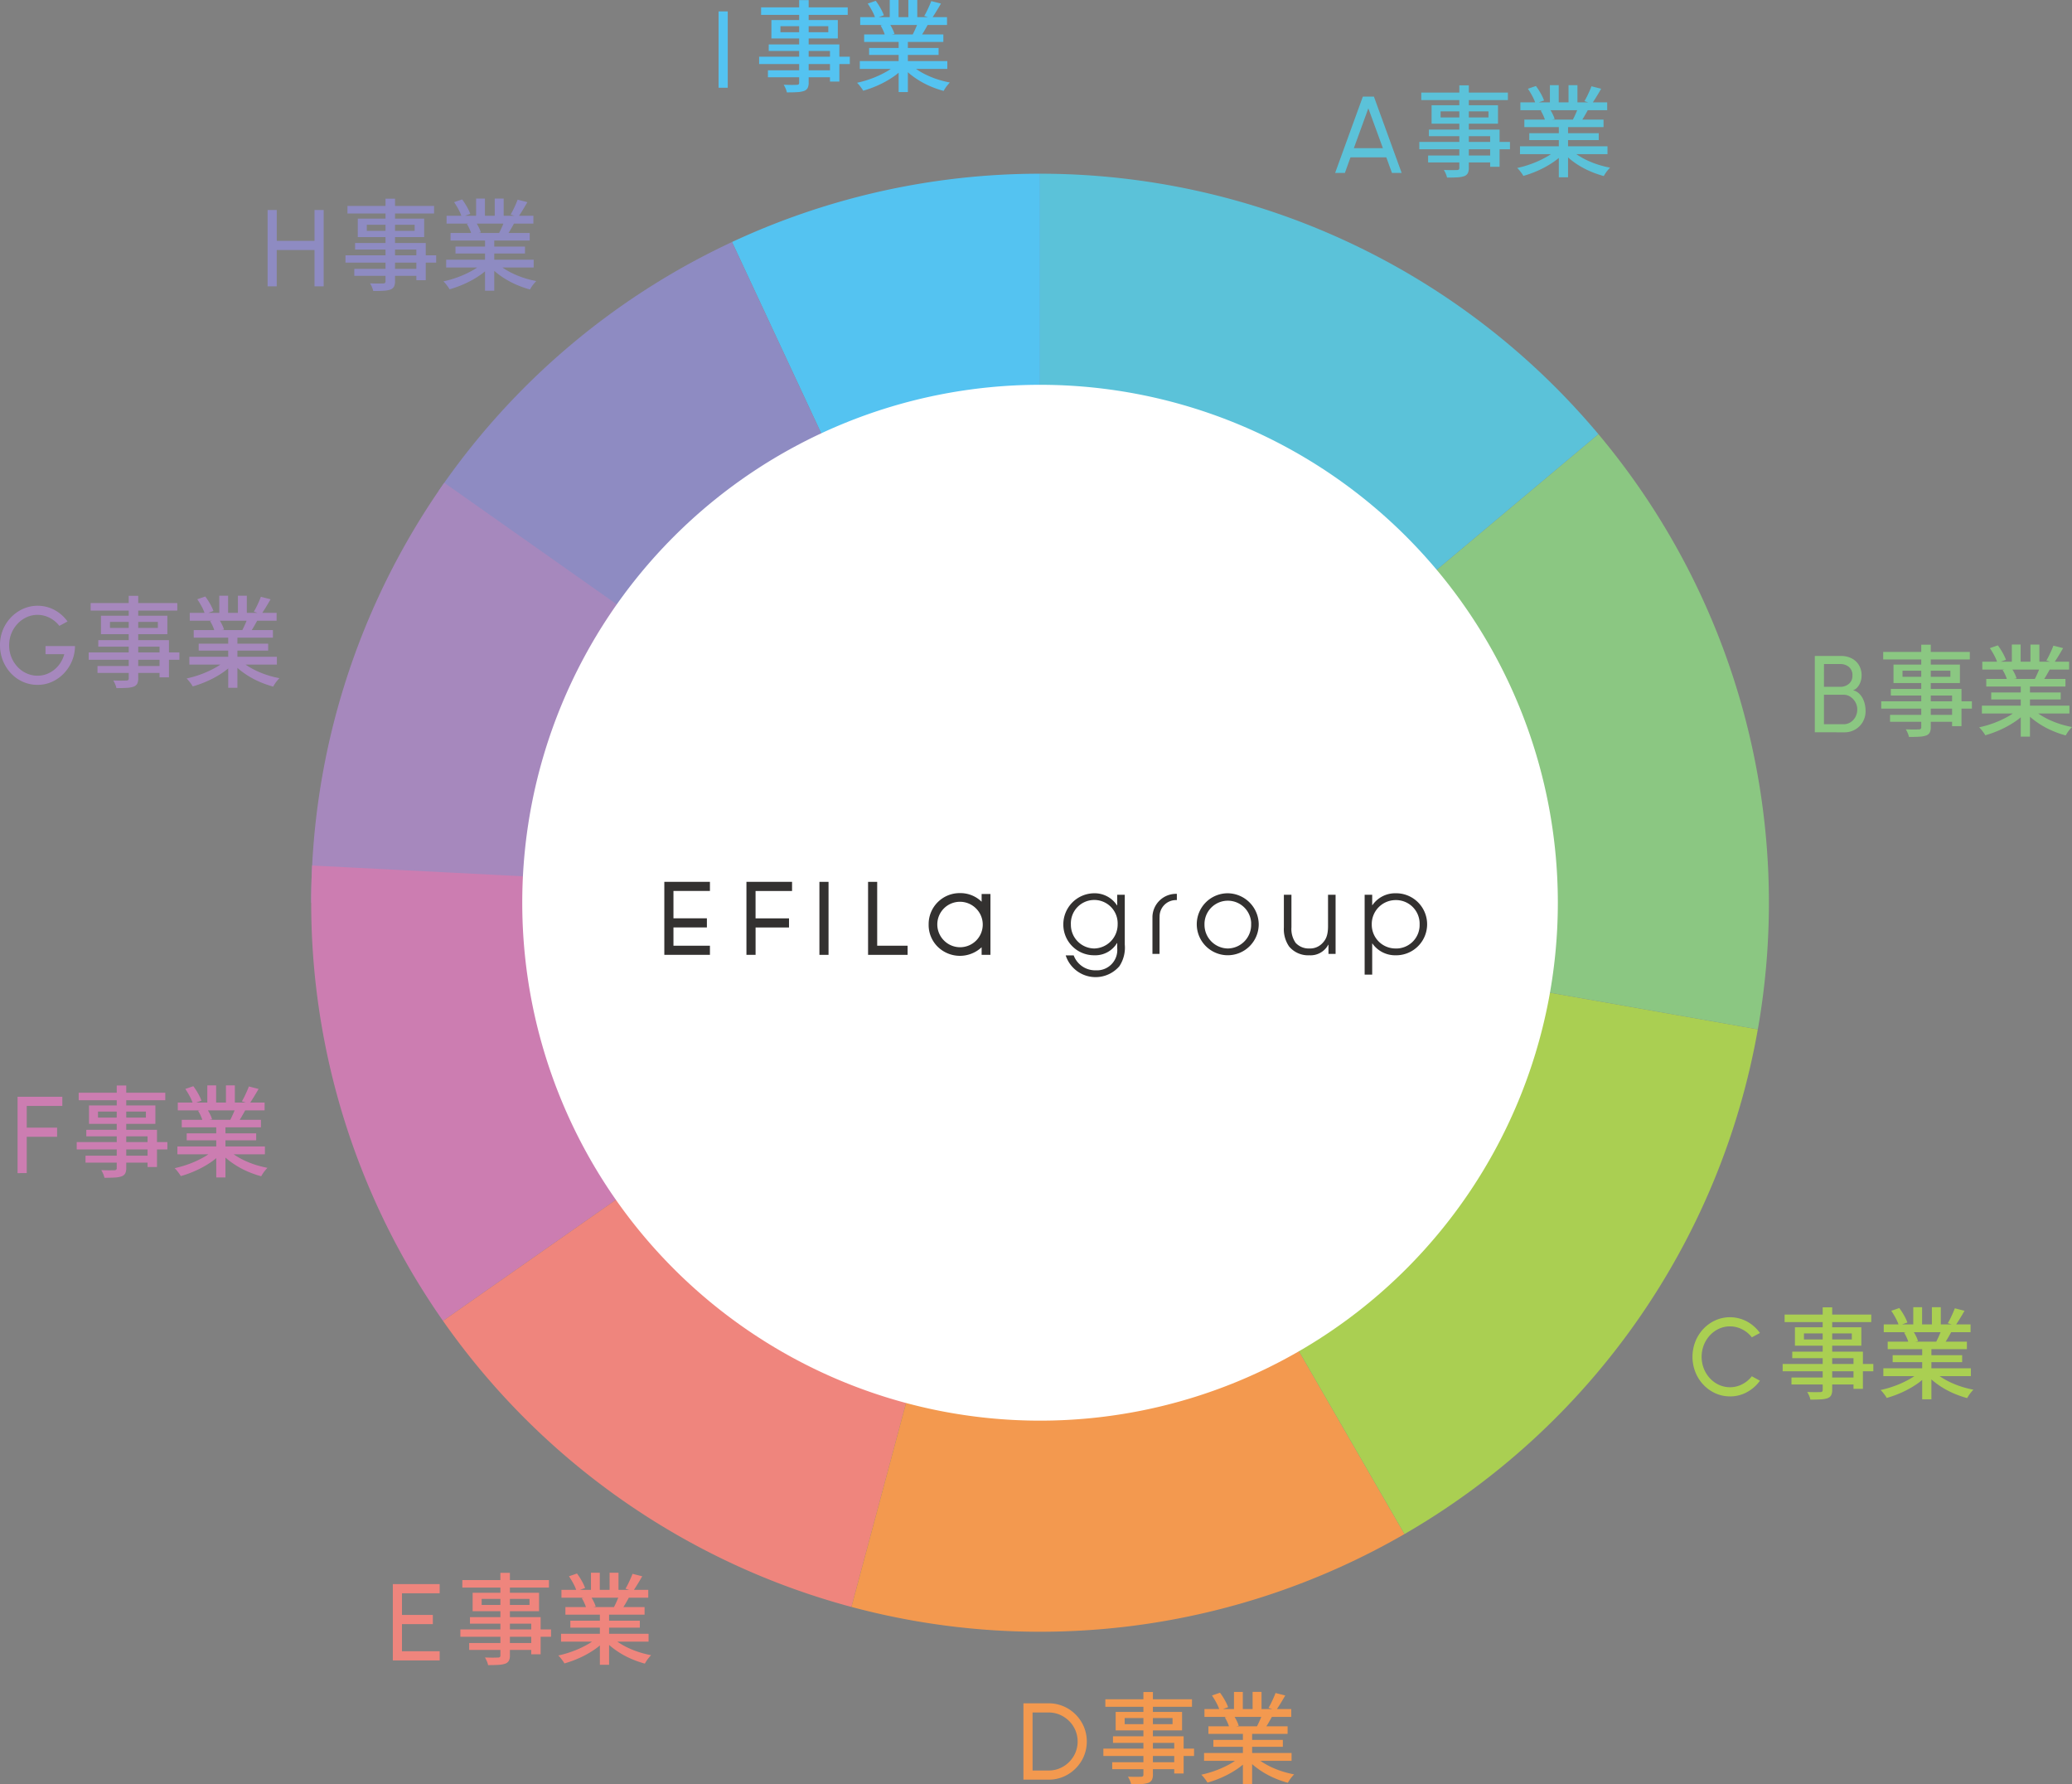 <svg xmlns="http://www.w3.org/2000/svg" xmlns:xlink="http://www.w3.org/1999/xlink" width="408" height="351.269" viewBox="0 0 408 351.269">
  <rect x="0" y="0" width="408" height="351.269" fill="#808080" stroke="none"/>
  <defs>
    <clipPath id="clip-path">
      <rect id="長方形_1120" data-name="長方形 1120" width="408" height="351.268" fill="#f3994f"/>
    </clipPath>
    <clipPath id="clip-path-2">
      <rect id="長方形_1121" data-name="長方形 1121" width="150.218" height="18.752" fill="none"/>
    </clipPath>
  </defs>
  <g id="グループ_1684" data-name="グループ 1684" transform="translate(-530 -7348)">
    <g id="グループ_1683" data-name="グループ 1683" transform="translate(530 7348)">
      <g id="グループ_1680" data-name="グループ 1680">
        <g id="グループ_1679" data-name="グループ 1679" clip-path="url(#clip-path)">
          <path id="パス_26120" data-name="パス 26120" d="M169.232,169.278,108.579,39.206a143.531,143.531,0,0,1,60.653-13.447Z" transform="translate(35.565 8.437)" fill="#54c3f1"/>
          <path id="パス_26121" data-name="パス 26121" d="M183.478,165.96,65.087,84.835a143.5,143.5,0,0,1,57.738-48.947Z" transform="translate(21.319 11.755)" fill="#8e8bc2"/>
          <path id="パス_26122" data-name="パス 26122" d="M189.678,154.266H46.159A143.519,143.519,0,0,1,72.365,71.59Z" transform="translate(15.119 23.449)" fill="#a688bd"/>
          <path id="パス_26123" data-name="パス 26123" d="M189.678,135.674,72.114,217.993a143.541,143.541,0,0,1-25.955-82.319q0-3.664.187-7.324Z" transform="translate(15.119 42.041)" fill="#cc7db1"/>
          <path id="パス_26124" data-name="パス 26124" d="M183.274,133.867,146.129,272.5A143.515,143.515,0,0,1,65.71,216.186Z" transform="translate(21.523 43.848)" fill="#ef857d"/>
          <path id="パス_26125" data-name="パス 26125" d="M163.432,133.867l71.759,124.291a143.512,143.512,0,0,1-108.9,14.338Z" transform="translate(41.365 43.848)" fill="#f3994f"/>
          <path id="パス_26126" data-name="パス 26126" d="M154.267,133.867l141.339,24.922a143.52,143.52,0,0,1-69.58,99.368Z" transform="translate(50.53 43.848)" fill="#aacf52"/>
          <path id="パス_26127" data-name="パス 26127" d="M154.267,156.628,264.209,64.377a143.526,143.526,0,0,1,31.4,117.174Z" transform="translate(50.53 21.087)" fill="#8bc782"/>
          <path id="パス_26128" data-name="パス 26128" d="M154.267,169.278V25.759A143.523,143.523,0,0,1,264.209,77.026Z" transform="translate(50.53 8.437)" fill="#5bc2d9"/>
          <path id="パス_26129" data-name="パス 26129" d="M77.464,159.024a101.96,101.96,0,1,1,101.96,101.96,101.96,101.96,0,0,1-101.96-101.96" transform="translate(25.373 18.691)" fill="#fff"/>
          <path id="パス_26130" data-name="パス 26130" d="M203.494,14.326h2.18l5.462,15.027h-1.909l-1.115-3.071h-7.053l-1.1,3.071h-1.922Zm-1.77,10.153h5.72l-2.868-7.846Z" transform="translate(64.865 4.692)" fill="#5bc2d9"/>
          <path id="パス_26131" data-name="パス 26131" d="M210.52,23.795h17.854v1.443H210.52Zm.389-9.72h17.056v1.483H210.909Zm1.346,12.393h13.193v1.366H212.255Zm.157-5.094h13.914v7.319h-1.853v-6.03H212.412Zm.527-4.8h13.075V20.2H212.939Zm1.776,2.4h9.426V17.784h-9.426ZM218.4,12.65h1.872V28.867a2.3,2.3,0,0,1-.212,1.112,1.359,1.359,0,0,1-.724.566,4.977,4.977,0,0,1-1.308.224q-.8.05-2.048.05a3.6,3.6,0,0,0-.243-.762,5.951,5.951,0,0,0-.381-.741c.364.011.722.021,1.074.028s.66.007.927,0,.458-.009.575-.009a.649.649,0,0,0,.372-.108.488.488,0,0,0,.1-.361Z" transform="translate(68.956 4.144)" fill="#5bc2d9"/>
          <path id="パス_26132" data-name="パス 26132" d="M232.771,25.3l1.483.682a12.432,12.432,0,0,1-2.225,1.875,18.946,18.946,0,0,1-2.809,1.551,21.406,21.406,0,0,1-2.967,1.083,4.492,4.492,0,0,0-.341-.536c-.137-.19-.28-.374-.429-.556a4.515,4.515,0,0,0-.439-.47,20.657,20.657,0,0,0,2.927-.858,19.541,19.541,0,0,0,2.732-1.259,9.509,9.509,0,0,0,2.068-1.512m-7.182-.644H242.82V26.2H225.589Zm.078-8.645h17.095v1.541H225.667Zm.781,3.395H242.04V20.89H226.448Zm.7-6.07,1.58-.546a12.629,12.629,0,0,1,.937,1.444,9.367,9.367,0,0,1,.664,1.406l-1.679.6a8.316,8.316,0,0,0-.6-1.406,15.453,15.453,0,0,0-.9-1.5m.272,8.743H241.1v1.366h-13.68Zm2.245-4.449,1.776-.313a7.594,7.594,0,0,1,.584,1.016,6.119,6.119,0,0,1,.39.974l-1.853.352a5.909,5.909,0,0,0-.352-.985,8.15,8.15,0,0,0-.546-1.043m1.815-5h1.738v4.1h-1.738Zm1.756,7.494h1.815V30.764h-1.815Zm2.283,5.134a9.937,9.937,0,0,0,1.492,1.17,15.076,15.076,0,0,0,1.9,1.045,18,18,0,0,0,2.157.83,20.127,20.127,0,0,0,2.254.564c-.13.131-.276.293-.439.49a6.521,6.521,0,0,0-.449.6c-.137.208-.251.4-.341.566a19.826,19.826,0,0,1-2.283-.771A17.268,17.268,0,0,1,237.64,28.7a16.721,16.721,0,0,1-1.952-1.318,10.4,10.4,0,0,1-1.59-1.532Zm-.372-12.628h1.756v4h-1.756Zm1.913,4.352,1.932.469q-.37.685-.741,1.317a12.424,12.424,0,0,1-.7,1.083l-1.543-.449q.275-.526.576-1.211t.478-1.209m2.6-4.137,1.913.487c-.3.522-.609,1.041-.927,1.563s-.609.968-.87,1.346l-1.5-.469c.169-.273.337-.581.507-.927s.332-.693.487-1.043.287-.67.39-.957" transform="translate(73.713 4.139)" fill="#5bc2d9"/>
          <path id="パス_26133" data-name="パス 26133" d="M269.186,112.3V97.274h5.183a4.511,4.511,0,0,1,2.035.457,3.5,3.5,0,0,1,1.454,1.326,3.877,3.877,0,0,1,.538,2.082,3.681,3.681,0,0,1-.22,1.261,3.241,3.241,0,0,1-.6,1.041,1.888,1.888,0,0,1-.864.585,2.6,2.6,0,0,1,1.148.607,3.535,3.535,0,0,1,.767,1.014,4.76,4.76,0,0,1,.425,1.213,6.189,6.189,0,0,1,.129,1.223,4.223,4.223,0,0,1-.564,2.2,4.067,4.067,0,0,1-1.508,1.486,4.132,4.132,0,0,1-2.082.536Zm1.8-8.952H274.2a2.556,2.556,0,0,0,1.691-.584,2.011,2.011,0,0,0,.7-1.637,2.051,2.051,0,0,0-.7-1.7,2.627,2.627,0,0,0-1.691-.563h-3.209Zm0,7.364h3.874a2.48,2.48,0,0,0,1.347-.381,2.808,2.808,0,0,0,.972-1.046,3.078,3.078,0,0,0,.365-1.5,2.862,2.862,0,0,0-.365-1.4,3.029,3.029,0,0,0-.972-1.066,2.356,2.356,0,0,0-1.347-.409h-3.874Z" transform="translate(88.172 31.862)" fill="#8bc782"/>
          <path id="パス_26134" data-name="パス 26134" d="M279.036,106.743h17.856v1.443H279.036Zm.389-9.72h17.056v1.483H279.425Zm1.347,12.393h13.192v1.366H280.772Zm.155-5.094h13.914v7.319h-1.853v-6.03H280.928Zm.527-4.8H294.53v3.63H281.455Zm1.776,2.4h9.426v-1.191h-9.426Zm3.688-6.324h1.873v16.217a2.285,2.285,0,0,1-.214,1.112,1.361,1.361,0,0,1-.722.566,5,5,0,0,1-1.308.224q-.8.05-2.05.05a3.522,3.522,0,0,0-.243-.762,5.607,5.607,0,0,0-.381-.741c.364.011.722.021,1.074.028s.66.007.927,0,.458-.009.575-.009a.649.649,0,0,0,.372-.108.488.488,0,0,0,.1-.361Z" transform="translate(91.398 31.313)" fill="#8bc782"/>
          <path id="パス_26135" data-name="パス 26135" d="M301.287,108.249l1.483.684a12.435,12.435,0,0,1-2.225,1.875,19.192,19.192,0,0,1-2.809,1.551,21.58,21.58,0,0,1-2.967,1.083,4.395,4.395,0,0,0-.341-.538c-.137-.189-.28-.374-.429-.555a4.541,4.541,0,0,0-.439-.471,20.65,20.65,0,0,0,2.927-.856,19.7,19.7,0,0,0,2.732-1.259,9.511,9.511,0,0,0,2.068-1.513m-7.182-.644h17.232v1.543H294.1Zm.078-8.644h17.095v1.54H294.183Zm.781,3.393h15.592v1.483H294.964Zm.7-6.068,1.58-.547a12.66,12.66,0,0,1,.937,1.446,9.363,9.363,0,0,1,.664,1.4l-1.679.6a8.316,8.316,0,0,0-.6-1.406,15.265,15.265,0,0,0-.9-1.5m.272,8.743h13.68v1.365h-13.68Zm2.245-4.449,1.776-.315a7.6,7.6,0,0,1,.584,1.016,6.12,6.12,0,0,1,.39.976l-1.853.352a5.957,5.957,0,0,0-.352-.986,8.13,8.13,0,0,0-.546-1.042m1.815-5h1.738v4.1H300Zm1.756,7.5h1.815v10.635h-1.815Zm2.283,5.134a10.024,10.024,0,0,0,1.492,1.17,15.244,15.244,0,0,0,1.9,1.045,18.231,18.231,0,0,0,2.157.83,20.41,20.41,0,0,0,2.254.563c-.13.133-.276.295-.439.49a6.521,6.521,0,0,0-.449.6q-.205.313-.341.566a19.579,19.579,0,0,1-2.283-.771,16.912,16.912,0,0,1-2.176-1.062,16.556,16.556,0,0,1-1.952-1.318,10.34,10.34,0,0,1-1.59-1.532Zm-.372-12.629h1.756v4h-1.756Zm1.913,4.352,1.932.469q-.37.687-.741,1.317a12.227,12.227,0,0,1-.7,1.083l-1.543-.449q.275-.524.576-1.211t.478-1.209m2.6-4.137,1.913.489c-.3.52-.609,1.039-.927,1.563s-.609.966-.87,1.345l-1.5-.467c.169-.275.337-.583.507-.927s.332-.694.487-1.045.287-.669.39-.957" transform="translate(96.155 31.308)" fill="#8bc782"/>
          <path id="パス_26136" data-name="パス 26136" d="M258.424,210.917a6.887,6.887,0,0,1-2.866-.605,7.479,7.479,0,0,1-2.356-1.675,7.842,7.842,0,0,1-1.588-2.485,8.271,8.271,0,0,1,0-6.052,7.871,7.871,0,0,1,1.588-2.485,7.434,7.434,0,0,1,2.356-1.674,7.079,7.079,0,0,1,6.225.24,7.645,7.645,0,0,1,2.545,2.255l-1.6.858a5.48,5.48,0,0,0-1.894-1.572,5.215,5.215,0,0,0-2.41-.585,5.1,5.1,0,0,0-2.185.473,5.608,5.608,0,0,0-1.775,1.3,6.083,6.083,0,0,0-1.192,1.912,6.4,6.4,0,0,0,.005,4.625,6.124,6.124,0,0,0,1.2,1.91,5.609,5.609,0,0,0,1.783,1.293,5.246,5.246,0,0,0,4.593-.129,5.747,5.747,0,0,0,1.873-1.561l1.6.87a7.579,7.579,0,0,1-2.545,2.248,6.85,6.85,0,0,1-3.359.843" transform="translate(82.228 63.981)" fill="#aacf52"/>
          <path id="パス_26137" data-name="パス 26137" d="M264.415,205.012h17.856v1.443H264.415Zm.389-9.72H281.86v1.483H264.8Zm1.347,12.393h13.192v1.366H266.151Zm.155-5.094h13.914v7.319h-1.853v-6.03H266.307Zm.527-4.8h13.075v3.63H266.834Zm1.776,2.4h9.426V199H268.61Zm3.688-6.324h1.873v16.217a2.285,2.285,0,0,1-.214,1.113,1.36,1.36,0,0,1-.722.566,5,5,0,0,1-1.308.224q-.8.05-2.05.05a3.52,3.52,0,0,0-.243-.762,5.609,5.609,0,0,0-.381-.741c.364.011.722.021,1.074.028s.66.007.927,0,.458-.009.575-.009a.649.649,0,0,0,.372-.108.488.488,0,0,0,.1-.361Z" transform="translate(86.609 63.501)" fill="#aacf52"/>
          <path id="パス_26138" data-name="パス 26138" d="M286.667,206.518l1.483.682a12.431,12.431,0,0,1-2.225,1.875,18.945,18.945,0,0,1-2.809,1.551,21.4,21.4,0,0,1-2.967,1.083,4.49,4.49,0,0,0-.341-.536c-.137-.19-.28-.374-.429-.556a4.52,4.52,0,0,0-.439-.47,20.661,20.661,0,0,0,2.927-.858,19.536,19.536,0,0,0,2.732-1.259,9.511,9.511,0,0,0,2.068-1.512m-7.182-.644h17.232v1.541H279.485Zm.078-8.645h17.095v1.541H279.563Zm.781,3.395h15.592v1.483H280.344Zm.7-6.07,1.58-.546a12.636,12.636,0,0,1,.937,1.444,9.367,9.367,0,0,1,.664,1.406l-1.679.6a8.31,8.31,0,0,0-.6-1.406,15.455,15.455,0,0,0-.9-1.5m.272,8.743H295v1.366h-13.68Zm2.245-4.449,1.776-.313a7.592,7.592,0,0,1,.584,1.016,6.113,6.113,0,0,1,.39.974l-1.853.352a5.9,5.9,0,0,0-.352-.985,8.148,8.148,0,0,0-.546-1.043m1.815-5h1.738v4.1h-1.738Zm1.756,7.494h1.815v10.635h-1.815Zm2.283,5.134a9.938,9.938,0,0,0,1.492,1.17,15.072,15.072,0,0,0,1.9,1.045,17.994,17.994,0,0,0,2.157.83,20.124,20.124,0,0,0,2.254.564c-.13.131-.276.293-.439.49a6.524,6.524,0,0,0-.449.6c-.137.208-.251.4-.341.566a19.833,19.833,0,0,1-2.283-.771,17.27,17.27,0,0,1-2.176-1.062,16.712,16.712,0,0,1-1.952-1.318,10.4,10.4,0,0,1-1.59-1.532Zm-.372-12.628H290.8v4h-1.756Zm1.913,4.352,1.932.469q-.37.685-.741,1.317a12.436,12.436,0,0,1-.7,1.083l-1.543-.449q.275-.526.576-1.211t.478-1.209m2.6-4.137,1.913.487c-.3.522-.609,1.041-.927,1.563s-.609.968-.87,1.346l-1.5-.469c.169-.273.337-.581.507-.927s.332-.693.487-1.043.287-.67.39-.957" transform="translate(91.367 63.496)" fill="#aacf52"/>
          <path id="パス_26139" data-name="パス 26139" d="M151.8,267.615V252.588h4.969a7.341,7.341,0,0,1,2.919.585,7.506,7.506,0,0,1,2.394,1.621,7.67,7.67,0,0,1,1.616,2.394,7.564,7.564,0,0,1,0,5.829,7.679,7.679,0,0,1-1.616,2.392,7.529,7.529,0,0,1-2.394,1.621,7.318,7.318,0,0,1-2.919.584Zm1.8-1.8h3.166a5.549,5.549,0,0,0,2.217-.445,5.777,5.777,0,0,0,3.048-3.049,5.745,5.745,0,0,0,0-4.433,5.761,5.761,0,0,0-1.235-1.819,5.88,5.88,0,0,0-1.82-1.229,5.522,5.522,0,0,0-2.21-.446H153.6Z" transform="translate(49.723 82.735)" fill="#f3994f"/>
          <path id="パス_26140" data-name="パス 26140" d="M163.66,262.057h17.856V263.5H163.66Zm.389-9.72h17.056v1.483H164.049Zm1.347,12.393h13.192V266.1H165.4Zm.155-5.094h13.914v7.319h-1.853v-6.03H165.552Zm.527-4.8h13.075v3.63H166.079Zm1.776,2.4h9.426v-1.191h-9.426Zm3.688-6.324h1.873v16.217a2.285,2.285,0,0,1-.214,1.112,1.36,1.36,0,0,1-.722.566,5,5,0,0,1-1.308.224q-.8.05-2.05.05a3.52,3.52,0,0,0-.243-.762,5.6,5.6,0,0,0-.381-.741c.364.011.722.021,1.074.028s.66.007.927,0,.458-.009.575-.009a.649.649,0,0,0,.372-.108.488.488,0,0,0,.1-.361Z" transform="translate(53.607 82.186)" fill="#f3994f"/>
          <path id="パス_26141" data-name="パス 26141" d="M185.911,263.564l1.483.682a12.431,12.431,0,0,1-2.225,1.875,18.946,18.946,0,0,1-2.809,1.551,21.407,21.407,0,0,1-2.967,1.083,4.5,4.5,0,0,0-.341-.536c-.137-.19-.28-.374-.429-.556a4.523,4.523,0,0,0-.439-.47,20.653,20.653,0,0,0,2.927-.858,19.538,19.538,0,0,0,2.732-1.259,9.511,9.511,0,0,0,2.068-1.512m-7.182-.644H195.96v1.541H178.729Zm.078-8.645H195.9v1.541H178.807Zm.781,3.395H195.18v1.483H179.588Zm.7-6.07,1.58-.546a12.632,12.632,0,0,1,.937,1.444,9.37,9.37,0,0,1,.664,1.406l-1.679.6a8.313,8.313,0,0,0-.6-1.406,15.443,15.443,0,0,0-.9-1.5m.272,8.743h13.68v1.366h-13.68Zm2.245-4.449,1.776-.313a7.6,7.6,0,0,1,.584,1.016,6.119,6.119,0,0,1,.39.974l-1.853.352a5.9,5.9,0,0,0-.352-.985,8.147,8.147,0,0,0-.546-1.043m1.815-5h1.738V255h-1.738Zm1.756,7.494h1.815v10.635h-1.815Zm2.283,5.134a9.941,9.941,0,0,0,1.492,1.17,15.075,15.075,0,0,0,1.9,1.045,18.014,18.014,0,0,0,2.157.83,20.14,20.14,0,0,0,2.254.564c-.13.131-.276.293-.439.49a6.531,6.531,0,0,0-.449.6c-.137.208-.251.4-.341.566a19.819,19.819,0,0,1-2.283-.771,17.266,17.266,0,0,1-2.176-1.062,16.729,16.729,0,0,1-1.952-1.318,10.4,10.4,0,0,1-1.59-1.532Zm-.372-12.628h1.756v4h-1.756Zm1.913,4.352,1.932.469q-.37.685-.741,1.317a12.43,12.43,0,0,1-.7,1.083l-1.543-.449q.275-.526.576-1.211t.478-1.209m2.6-4.137,1.913.487c-.3.522-.609,1.041-.927,1.563s-.609.968-.87,1.346l-1.5-.469c.169-.273.337-.581.507-.927s.332-.693.487-1.043.287-.67.39-.957" transform="translate(58.364 82.182)" fill="#f3994f"/>
          <path id="パス_26142" data-name="パス 26142" d="M58.266,249.938V234.912h9.22v1.8H60.069v4.272h6.076v1.8H60.069v5.346h7.417v1.8Z" transform="translate(19.085 76.945)" fill="#ef857d"/>
          <path id="パス_26143" data-name="パス 26143" d="M68.284,244.381H86.14v1.443H68.284Zm.389-9.72H85.729v1.483H68.673Zm1.347,12.393H83.212v1.366H70.02Zm.155-5.094H84.09v7.319H82.237v-6.03H70.176Zm.527-4.8H83.778v3.63H70.7Zm1.776,2.4H81.9V238.37H72.479Zm3.688-6.324H78.04v16.217a2.285,2.285,0,0,1-.214,1.112,1.361,1.361,0,0,1-.722.566,5,5,0,0,1-1.308.224q-.8.05-2.05.05a3.523,3.523,0,0,0-.243-.762,5.607,5.607,0,0,0-.381-.741c.364.011.722.021,1.074.028s.66.007.927,0,.458-.009.575-.009a.649.649,0,0,0,.372-.108.488.488,0,0,0,.1-.361Z" transform="translate(22.366 76.396)" fill="#ef857d"/>
          <path id="パス_26144" data-name="パス 26144" d="M90.535,245.887l1.483.682a12.431,12.431,0,0,1-2.225,1.875,18.951,18.951,0,0,1-2.809,1.551,21.408,21.408,0,0,1-2.967,1.083,4.492,4.492,0,0,0-.341-.536c-.137-.19-.28-.374-.429-.556a4.516,4.516,0,0,0-.439-.47,20.653,20.653,0,0,0,2.927-.858,19.542,19.542,0,0,0,2.732-1.259,9.51,9.51,0,0,0,2.068-1.512m-7.182-.644h17.232v1.541H83.353Zm.078-8.645h17.095v1.541H83.431Zm.781,3.395H99.8v1.483H84.212Zm.7-6.07,1.58-.546a12.631,12.631,0,0,1,.937,1.444,9.371,9.371,0,0,1,.664,1.406l-1.679.6a8.316,8.316,0,0,0-.6-1.406,15.44,15.44,0,0,0-.9-1.5m.272,8.743h13.68v1.366H85.187Zm2.245-4.449,1.776-.313a7.6,7.6,0,0,1,.584,1.016,6.116,6.116,0,0,1,.39.974l-1.853.352a5.906,5.906,0,0,0-.352-.985,8.145,8.145,0,0,0-.546-1.043m1.815-5h1.738v4.1H89.247ZM91,240.715h1.815V251.35H91Zm2.283,5.134a9.94,9.94,0,0,0,1.492,1.17,15.074,15.074,0,0,0,1.9,1.045,18,18,0,0,0,2.157.83,20.126,20.126,0,0,0,2.254.564c-.13.131-.276.293-.439.49a6.524,6.524,0,0,0-.449.6c-.137.208-.251.4-.341.566a19.833,19.833,0,0,1-2.283-.771,17.271,17.271,0,0,1-2.176-1.062,16.718,16.718,0,0,1-1.952-1.318,10.4,10.4,0,0,1-1.59-1.532Zm-.372-12.628h1.756v4H92.915Zm1.913,4.352,1.932.469q-.37.685-.741,1.317a12.443,12.443,0,0,1-.7,1.083l-1.543-.449q.275-.526.576-1.211t.478-1.209m2.6-4.137,1.913.487c-.3.522-.609,1.041-.927,1.563s-.609.968-.87,1.346l-1.5-.469c.169-.273.337-.582.507-.927s.332-.693.487-1.043.287-.67.39-.957" transform="translate(27.123 76.392)" fill="#ef857d"/>
          <path id="パス_26145" data-name="パス 26145" d="M2.607,177.672V162.645H11.42v1.8H4.41v4.272H10.39v1.8H4.41v7.149Z" transform="translate(0.854 53.274)" fill="#cc7db1"/>
          <path id="パス_26146" data-name="パス 26146" d="M11.377,172.114H29.233v1.443H11.377Zm.389-9.72H28.822v1.483H11.766Zm1.347,12.393H26.305v1.366H13.113Zm.155-5.094H27.183v7.319H25.33v-6.03H13.269Zm.527-4.8H26.871v3.63H13.8Zm1.776,2.4H25V166.1H15.572Zm3.688-6.324h1.873v16.217a2.285,2.285,0,0,1-.214,1.112,1.36,1.36,0,0,1-.722.566,5,5,0,0,1-1.308.224q-.8.05-2.05.05a3.523,3.523,0,0,0-.243-.762,5.6,5.6,0,0,0-.381-.741c.364.011.722.021,1.074.028s.66.007.927,0,.458-.009.575-.009a.649.649,0,0,0,.372-.108.488.488,0,0,0,.1-.361Z" transform="translate(3.727 52.725)" fill="#cc7db1"/>
          <path id="パス_26147" data-name="パス 26147" d="M33.629,173.621l1.483.682a12.431,12.431,0,0,1-2.225,1.875,18.948,18.948,0,0,1-2.809,1.551,21.408,21.408,0,0,1-2.967,1.083,4.5,4.5,0,0,0-.341-.536c-.137-.19-.28-.374-.429-.556a4.521,4.521,0,0,0-.439-.47,20.661,20.661,0,0,0,2.927-.858,19.541,19.541,0,0,0,2.732-1.259,9.511,9.511,0,0,0,2.068-1.512m-7.182-.644H43.678v1.541H26.447Zm.078-8.645H43.62v1.541H26.525Zm.781,3.395H42.9v1.483H27.306Zm.7-6.07,1.58-.546a12.631,12.631,0,0,1,.937,1.444,9.368,9.368,0,0,1,.664,1.406l-1.679.6a8.314,8.314,0,0,0-.6-1.406,15.45,15.45,0,0,0-.9-1.5m.272,8.743h13.68v1.366H28.281Zm2.245-4.449,1.776-.313a7.6,7.6,0,0,1,.584,1.016,6.115,6.115,0,0,1,.39.974l-1.853.352a5.906,5.906,0,0,0-.352-.985,8.146,8.146,0,0,0-.546-1.043m1.815-5h1.738v4.1H32.341Zm1.756,7.494h1.815v10.635H34.1Zm2.283,5.134a9.939,9.939,0,0,0,1.492,1.17,15.075,15.075,0,0,0,1.9,1.045,18,18,0,0,0,2.157.83,20.126,20.126,0,0,0,2.254.564c-.13.131-.276.293-.439.49a6.521,6.521,0,0,0-.449.6c-.137.208-.251.4-.341.566a19.821,19.821,0,0,1-2.283-.771,17.271,17.271,0,0,1-2.176-1.062,16.722,16.722,0,0,1-1.951-1.318,10.4,10.4,0,0,1-1.59-1.532Zm-.372-12.628h1.756v4H36.009Zm1.913,4.352,1.932.469q-.37.685-.741,1.317a12.431,12.431,0,0,1-.7,1.083l-1.543-.449q.275-.526.576-1.211t.478-1.209m2.6-4.137,1.913.487c-.3.522-.609,1.041-.927,1.563s-.609.968-.87,1.346l-1.5-.469c.169-.273.337-.581.507-.927s.332-.693.487-1.043.287-.67.39-.957" transform="translate(8.484 52.721)" fill="#cc7db1"/>
          <path id="パス_26148" data-name="パス 26148" d="M7.394,105.4a7,7,0,0,1-2.9-.605A7.25,7.25,0,0,1,2.14,103.11,8.028,8.028,0,0,1,0,97.6a7.8,7.8,0,0,1,2.226-5.549A7.537,7.537,0,0,1,4.6,90.413a7.041,7.041,0,0,1,6.059.208,7.61,7.61,0,0,1,2.64,2.3l-1.61.868A5.671,5.671,0,0,0,9.73,92.179a5.212,5.212,0,0,0-2.325-.559,5.131,5.131,0,0,0-2.152.462A5.656,5.656,0,0,0,3.461,93.37a6.129,6.129,0,0,0-1.219,1.91A6.193,6.193,0,0,0,1.8,97.63a6.138,6.138,0,0,0,1.647,4.224,5.549,5.549,0,0,0,1.787,1.282,5.216,5.216,0,0,0,2.179.462,4.976,4.976,0,0,0,1.755-.312,5.481,5.481,0,0,0,1.535-.879,5.7,5.7,0,0,0,1.2-1.342,6.2,6.2,0,0,0,.757-1.7h-3.7V97.76h5.807a7.712,7.712,0,0,1-.6,2.963,7.917,7.917,0,0,1-1.6,2.436,7.488,7.488,0,0,1-2.339,1.647,6.852,6.852,0,0,1-2.84.595" transform="translate(0 29.423)" fill="#a688bd"/>
          <path id="パス_26149" data-name="パス 26149" d="M13.154,99.5H31.01v1.443H13.154Zm.389-9.72H30.6v1.483H13.543Zm1.347,12.393H28.082v1.366H14.89Zm.155-5.094H28.96V104.4H27.107v-6.03H15.046Zm.527-4.8H28.648v3.63H15.573Zm1.776,2.4h9.426V93.488H17.349Zm3.688-6.324H22.91v16.217a2.285,2.285,0,0,1-.214,1.112,1.36,1.36,0,0,1-.722.566,5,5,0,0,1-1.308.224q-.8.05-2.05.05a3.523,3.523,0,0,0-.243-.762,5.607,5.607,0,0,0-.381-.741c.364.011.722.021,1.074.028s.66.007.927,0,.458-.009.575-.009a.649.649,0,0,0,.372-.108.488.488,0,0,0,.1-.361Z" transform="translate(4.309 28.94)" fill="#a688bd"/>
          <path id="パス_26150" data-name="パス 26150" d="M35.4,101.005l1.483.682a12.432,12.432,0,0,1-2.225,1.875,18.947,18.947,0,0,1-2.809,1.551,21.408,21.408,0,0,1-2.967,1.083,4.494,4.494,0,0,0-.341-.536c-.137-.19-.28-.374-.429-.556a4.517,4.517,0,0,0-.439-.47,20.659,20.659,0,0,0,2.927-.858,19.543,19.543,0,0,0,2.732-1.259,9.51,9.51,0,0,0,2.068-1.512m-7.182-.644H45.454V101.9H28.223Zm.078-8.645H45.4v1.541H28.3Zm.781,3.395H44.674v1.483H29.082Zm.7-6.07,1.58-.546A12.629,12.629,0,0,1,32.3,89.94a9.369,9.369,0,0,1,.664,1.406l-1.679.6a8.314,8.314,0,0,0-.6-1.406,15.446,15.446,0,0,0-.9-1.5m.272,8.743h13.68v1.366H30.057ZM32.3,93.336l1.776-.313a7.6,7.6,0,0,1,.584,1.016,6.117,6.117,0,0,1,.39.974l-1.853.352a5.905,5.905,0,0,0-.352-.985,8.146,8.146,0,0,0-.546-1.043m1.815-5h1.738v4.1H34.117Zm1.756,7.494h1.815v10.635H35.873Zm2.283,5.134a9.94,9.94,0,0,0,1.492,1.17,15.076,15.076,0,0,0,1.9,1.045,18,18,0,0,0,2.157.83,20.128,20.128,0,0,0,2.254.564c-.13.131-.276.293-.439.49a6.521,6.521,0,0,0-.449.6c-.137.208-.251.4-.341.566a19.824,19.824,0,0,1-2.283-.771,17.268,17.268,0,0,1-2.176-1.062,16.722,16.722,0,0,1-1.951-1.318,10.4,10.4,0,0,1-1.59-1.532Zm-.372-12.628h1.756v4H37.785ZM39.7,92.691l1.932.469q-.37.685-.741,1.317a12.436,12.436,0,0,1-.7,1.083l-1.543-.449q.275-.526.576-1.211t.478-1.209m2.6-4.137,1.913.487c-.3.522-.609,1.041-.927,1.563s-.609.968-.87,1.346l-1.5-.469c.169-.273.337-.581.507-.927s.332-.693.487-1.043.287-.67.39-.957" transform="translate(9.066 28.935)" fill="#a688bd"/>
          <path id="パス_26151" data-name="パス 26151" d="M48.932,31.142h1.8V46.169h-1.8V39.021H41.494v7.148h-1.8V31.142h1.8v6.075h7.438Z" transform="translate(13.001 10.201)" fill="#8e8bc2"/>
          <path id="パス_26152" data-name="パス 26152" d="M51.245,40.611H69.1v1.443H51.245Zm.389-9.72H68.69v1.483H51.634Zm1.347,12.393H66.173v1.366H52.981Zm.155-5.094H67.051v7.319H65.2v-6.03H53.137Zm.527-4.8H66.739v3.63H53.664Zm1.776,2.4h9.426V34.6H55.44Zm3.688-6.324H61V45.683a2.285,2.285,0,0,1-.214,1.112,1.36,1.36,0,0,1-.722.566,5,5,0,0,1-1.308.224q-.8.05-2.05.05a3.523,3.523,0,0,0-.243-.762,5.607,5.607,0,0,0-.381-.741c.364.011.722.021,1.074.028s.66.007.927,0,.458-.009.575-.009a.649.649,0,0,0,.372-.108.488.488,0,0,0,.1-.361Z" transform="translate(16.785 9.652)" fill="#8e8bc2"/>
          <path id="パス_26153" data-name="パス 26153" d="M73.5,42.118l1.483.682a12.432,12.432,0,0,1-2.225,1.874,18.948,18.948,0,0,1-2.809,1.551,21.408,21.408,0,0,1-2.967,1.083,4.494,4.494,0,0,0-.341-.536c-.137-.19-.28-.374-.429-.556a4.517,4.517,0,0,0-.439-.47,20.656,20.656,0,0,0,2.927-.858,19.543,19.543,0,0,0,2.732-1.259A9.51,9.51,0,0,0,73.5,42.118m-7.182-.644H83.545v1.541H66.314Zm.078-8.645H83.487v1.541H66.392Zm.781,3.395H82.765v1.483H67.173Zm.7-6.07,1.58-.546a12.631,12.631,0,0,1,.937,1.444,9.37,9.37,0,0,1,.664,1.406l-1.679.6a8.314,8.314,0,0,0-.6-1.406,15.448,15.448,0,0,0-.9-1.5m.272,8.743h13.68v1.366H68.148Zm2.245-4.449,1.776-.313a7.6,7.6,0,0,1,.584,1.016,6.115,6.115,0,0,1,.39.974l-1.853.352a5.9,5.9,0,0,0-.352-.985,8.146,8.146,0,0,0-.546-1.043m1.815-5h1.738v4.1H72.208Zm1.756,7.494h1.815V47.581H73.964Zm2.283,5.134a9.939,9.939,0,0,0,1.492,1.17,15.073,15.073,0,0,0,1.9,1.045,18,18,0,0,0,2.157.83,20.125,20.125,0,0,0,2.254.564c-.13.131-.276.293-.439.49a6.521,6.521,0,0,0-.449.6c-.137.208-.251.4-.341.566a19.827,19.827,0,0,1-2.283-.771,17.269,17.269,0,0,1-2.176-1.062A16.72,16.72,0,0,1,76.414,44.2a10.4,10.4,0,0,1-1.59-1.532Zm-.372-12.628h1.756v4H75.876ZM77.789,33.8l1.932.469q-.37.685-.741,1.317a12.434,12.434,0,0,1-.7,1.083l-1.543-.449q.275-.526.576-1.211t.478-1.209m2.6-4.137,1.913.487c-.3.522-.609,1.041-.927,1.563s-.609.968-.87,1.346L79,32.594c.169-.273.337-.581.507-.927s.332-.693.487-1.043.287-.67.39-.957" transform="translate(21.542 9.647)" fill="#8e8bc2"/>
          <rect id="長方形_1118" data-name="長方形 1118" width="1.803" height="15.027" transform="translate(141.498 2.245)" fill="#54c3f1"/>
          <path id="パス_26154" data-name="パス 26154" d="M112.6,11.16h17.856V12.6H112.6Zm.389-9.72h17.056V2.922H112.986Zm1.347,12.393h13.192V15.2H114.333Zm.155-5.094H128.4v7.319H126.55v-6.03H114.489Zm.527-4.8h13.075v3.63H115.016Zm1.776,2.4h9.426V5.149h-9.426ZM120.48.015h1.873V16.232a2.285,2.285,0,0,1-.214,1.112,1.361,1.361,0,0,1-.722.566,5,5,0,0,1-1.308.224q-.8.05-2.05.05a3.522,3.522,0,0,0-.243-.762,5.607,5.607,0,0,0-.381-.741c.364.011.722.021,1.074.028s.66.007.927,0,.458-.009.575-.009a.649.649,0,0,0,.372-.108.488.488,0,0,0,.1-.361Z" transform="translate(36.881 0.005)" fill="#54c3f1"/>
          <path id="パス_26155" data-name="パス 26155" d="M134.848,12.667l1.483.682a12.372,12.372,0,0,1-2.225,1.873,18.709,18.709,0,0,1-2.809,1.551,21.248,21.248,0,0,1-2.967,1.085,4.5,4.5,0,0,0-.341-.536c-.137-.19-.28-.374-.429-.556a4.517,4.517,0,0,0-.439-.47,20.833,20.833,0,0,0,2.927-.858,19.543,19.543,0,0,0,2.732-1.259,9.51,9.51,0,0,0,2.068-1.512m-7.182-.644H144.9v1.54H127.666Zm.078-8.646h17.095V4.92H127.744Zm.781,3.4h15.592V8.256H128.525Zm.7-6.07,1.58-.547a12.65,12.65,0,0,1,.937,1.446,9.369,9.369,0,0,1,.664,1.406l-1.679.6a8.368,8.368,0,0,0-.6-1.407,15.578,15.578,0,0,0-.9-1.5m.272,8.743h13.68v1.366H129.5ZM131.745,5l1.776-.312a7.513,7.513,0,0,1,.584,1.016,6.158,6.158,0,0,1,.39.973l-1.853.353a5.86,5.86,0,0,0-.352-.985A8.254,8.254,0,0,0,131.745,5m1.815-5H135.3V4.1H133.56ZM135.316,7.5h1.815V18.13h-1.815Zm2.283,5.134a9.938,9.938,0,0,0,1.492,1.17,15.076,15.076,0,0,0,1.9,1.045,18,18,0,0,0,2.157.83,20.119,20.119,0,0,0,2.254.563q-.2.2-.439.491a6.518,6.518,0,0,0-.449.6c-.137.208-.251.4-.341.564a19.566,19.566,0,0,1-2.283-.77,17.269,17.269,0,0,1-2.176-1.062,16.722,16.722,0,0,1-1.951-1.318,10.346,10.346,0,0,1-1.59-1.533ZM137.228,0h1.756V4h-1.756Zm1.913,4.352,1.932.469c-.247.455-.494.9-.741,1.317a12.439,12.439,0,0,1-.7,1.083l-1.543-.449c.183-.352.374-.754.576-1.211s.361-.858.478-1.209m2.6-4.137L143.649.7c-.3.522-.609,1.041-.927,1.563s-.609.968-.87,1.346l-1.5-.47c.169-.273.337-.58.507-.927s.332-.693.487-1.042.287-.67.39-.957" transform="translate(41.638 0)" fill="#54c3f1"/>
          <rect id="長方形_1119" data-name="長方形 1119" width="1.796" height="14.372" transform="translate(161.352 173.605)" fill="#333130"/>
          <path id="パス_26156" data-name="パス 26156" d="M128.758,130.772v14.372h7.785v-1.8h-5.989V130.772Z" transform="translate(42.175 42.834)" fill="#333130"/>
          <path id="パス_26157" data-name="パス 26157" d="M110.717,130.772v14.372h1.8v-5.39H119.1v-1.8h-6.587v-5.385H119.7v-1.8Z" transform="translate(36.265 42.834)" fill="#333130"/>
          <path id="パス_26158" data-name="パス 26158" d="M98.536,130.772v14.372h8.982v-1.8h-7.183v-3.6h6.585v-1.8h-6.585v-5.379h7.183v-1.8Z" transform="translate(32.276 42.834)" fill="#333130"/>
        </g>
      </g>
      <g id="グループ_1682" data-name="グループ 1682" transform="translate(130.811 173.606)">
        <g id="グループ_1681" data-name="グループ 1681" clip-path="url(#clip-path-2)">
          <path id="パス_26159" data-name="パス 26159" d="M148.176,134.14a5.956,5.956,0,0,0-4.255-1.7,6.1,6.1,0,0,0-6.177,6.011c0,.054,0,.11,0,.166a6.013,6.013,0,0,0,1.8,4.4,6.249,6.249,0,0,0,8.632.08v1.5h1.736V132.611h-1.736Zm-1.1,7.661h0a4.462,4.462,0,0,1-6.31-.028,4.466,4.466,0,0,1,0-6.336,4.465,4.465,0,0,1,6.31.028,4.46,4.46,0,0,1,0,6.336" transform="translate(-85.693 -130.224)" fill="#333130"/>
          <path id="パス_26160" data-name="パス 26160" d="M168.334,134.847h-.044a5.257,5.257,0,0,0-4.487-2.382,6.124,6.124,0,0,0-6.083,6.165v0a6.04,6.04,0,0,0,6.04,6.04h.042a5,5,0,0,0,4.487-2.4h.044v1.021a4,4,0,0,1-4.211,4.341,4.507,4.507,0,0,1-4.361-2.934h-1.573a6.185,6.185,0,0,0,10.569,2.127,6.631,6.631,0,0,0,1.063-4.255v-9.807h-1.488Zm-4.531,8.487a4.66,4.66,0,0,1-4.595-4.726v-.016a4.608,4.608,0,1,1,9.209-.356c.005.118.005.238,0,.356a4.719,4.719,0,0,1-4.615,4.742" transform="translate(-79.15 -130.218)" fill="#333130"/>
          <path id="パス_26161" data-name="パス 26161" d="M183.6,132.465a6.1,6.1,0,1,0,6.1,6.1,6.172,6.172,0,0,0-6.1-6.1m.021,10.869a4.665,4.665,0,0,1-4.6-4.7,4.6,4.6,0,0,1,9.184-.474c.005.115.008.231,0,.346a4.65,4.65,0,0,1-4.471,4.824l-.122,0" transform="translate(-72.654 -130.218)" fill="#333130"/>
          <path id="パス_26162" data-name="パス 26162" d="M199.131,138.836c0,2.04-.531,2.806-1.213,3.487a3.316,3.316,0,0,1-2.467.936,3.489,3.489,0,0,1-2.7-1.106,4.749,4.749,0,0,1-.828-3.063v-6.4h-1.49v6.423a6.019,6.019,0,0,0,1.021,3.744,4.88,4.88,0,0,0,4,1.743,3.946,3.946,0,0,0,3.721-2.084h.041v1.809h1.4V132.689h-1.488Z" transform="translate(-68.435 -130.144)" fill="#333130"/>
          <path id="パス_26163" data-name="パス 26163" d="M208.476,132.465a5.437,5.437,0,0,0-4.531,2.339H203.9v-2.042h-1.488v15.718H203.9v-6.125h.041a5.467,5.467,0,0,0,4.531,2.319,6.106,6.106,0,1,0,.275-12.209q-.137,0-.275,0m0,10.869a4.675,4.675,0,0,1-4.658-4.692v-.05a4.714,4.714,0,0,1,4.644-4.783h.015a4.645,4.645,0,0,1,4.765,4.526c0,.094,0,.187,0,.28a4.617,4.617,0,0,1-4.507,4.723c-.085,0-.171,0-.256,0" transform="translate(-64.51 -130.218)" fill="#333130"/>
          <path id="パス_26164" data-name="パス 26164" d="M170.94,137.341v7.028h1.394v-6.9c0-.129.013-.438.013-.439a3.225,3.225,0,0,1,3.2-3.253c.068,0,.134,0,.2,0v-1.225a4.641,4.641,0,0,0-4.806,4.466c0,.108,0,.214,0,.32" transform="translate(-74.821 -130.189)" fill="#333130"/>
        </g>
      </g>
    </g>
  </g>
</svg>
